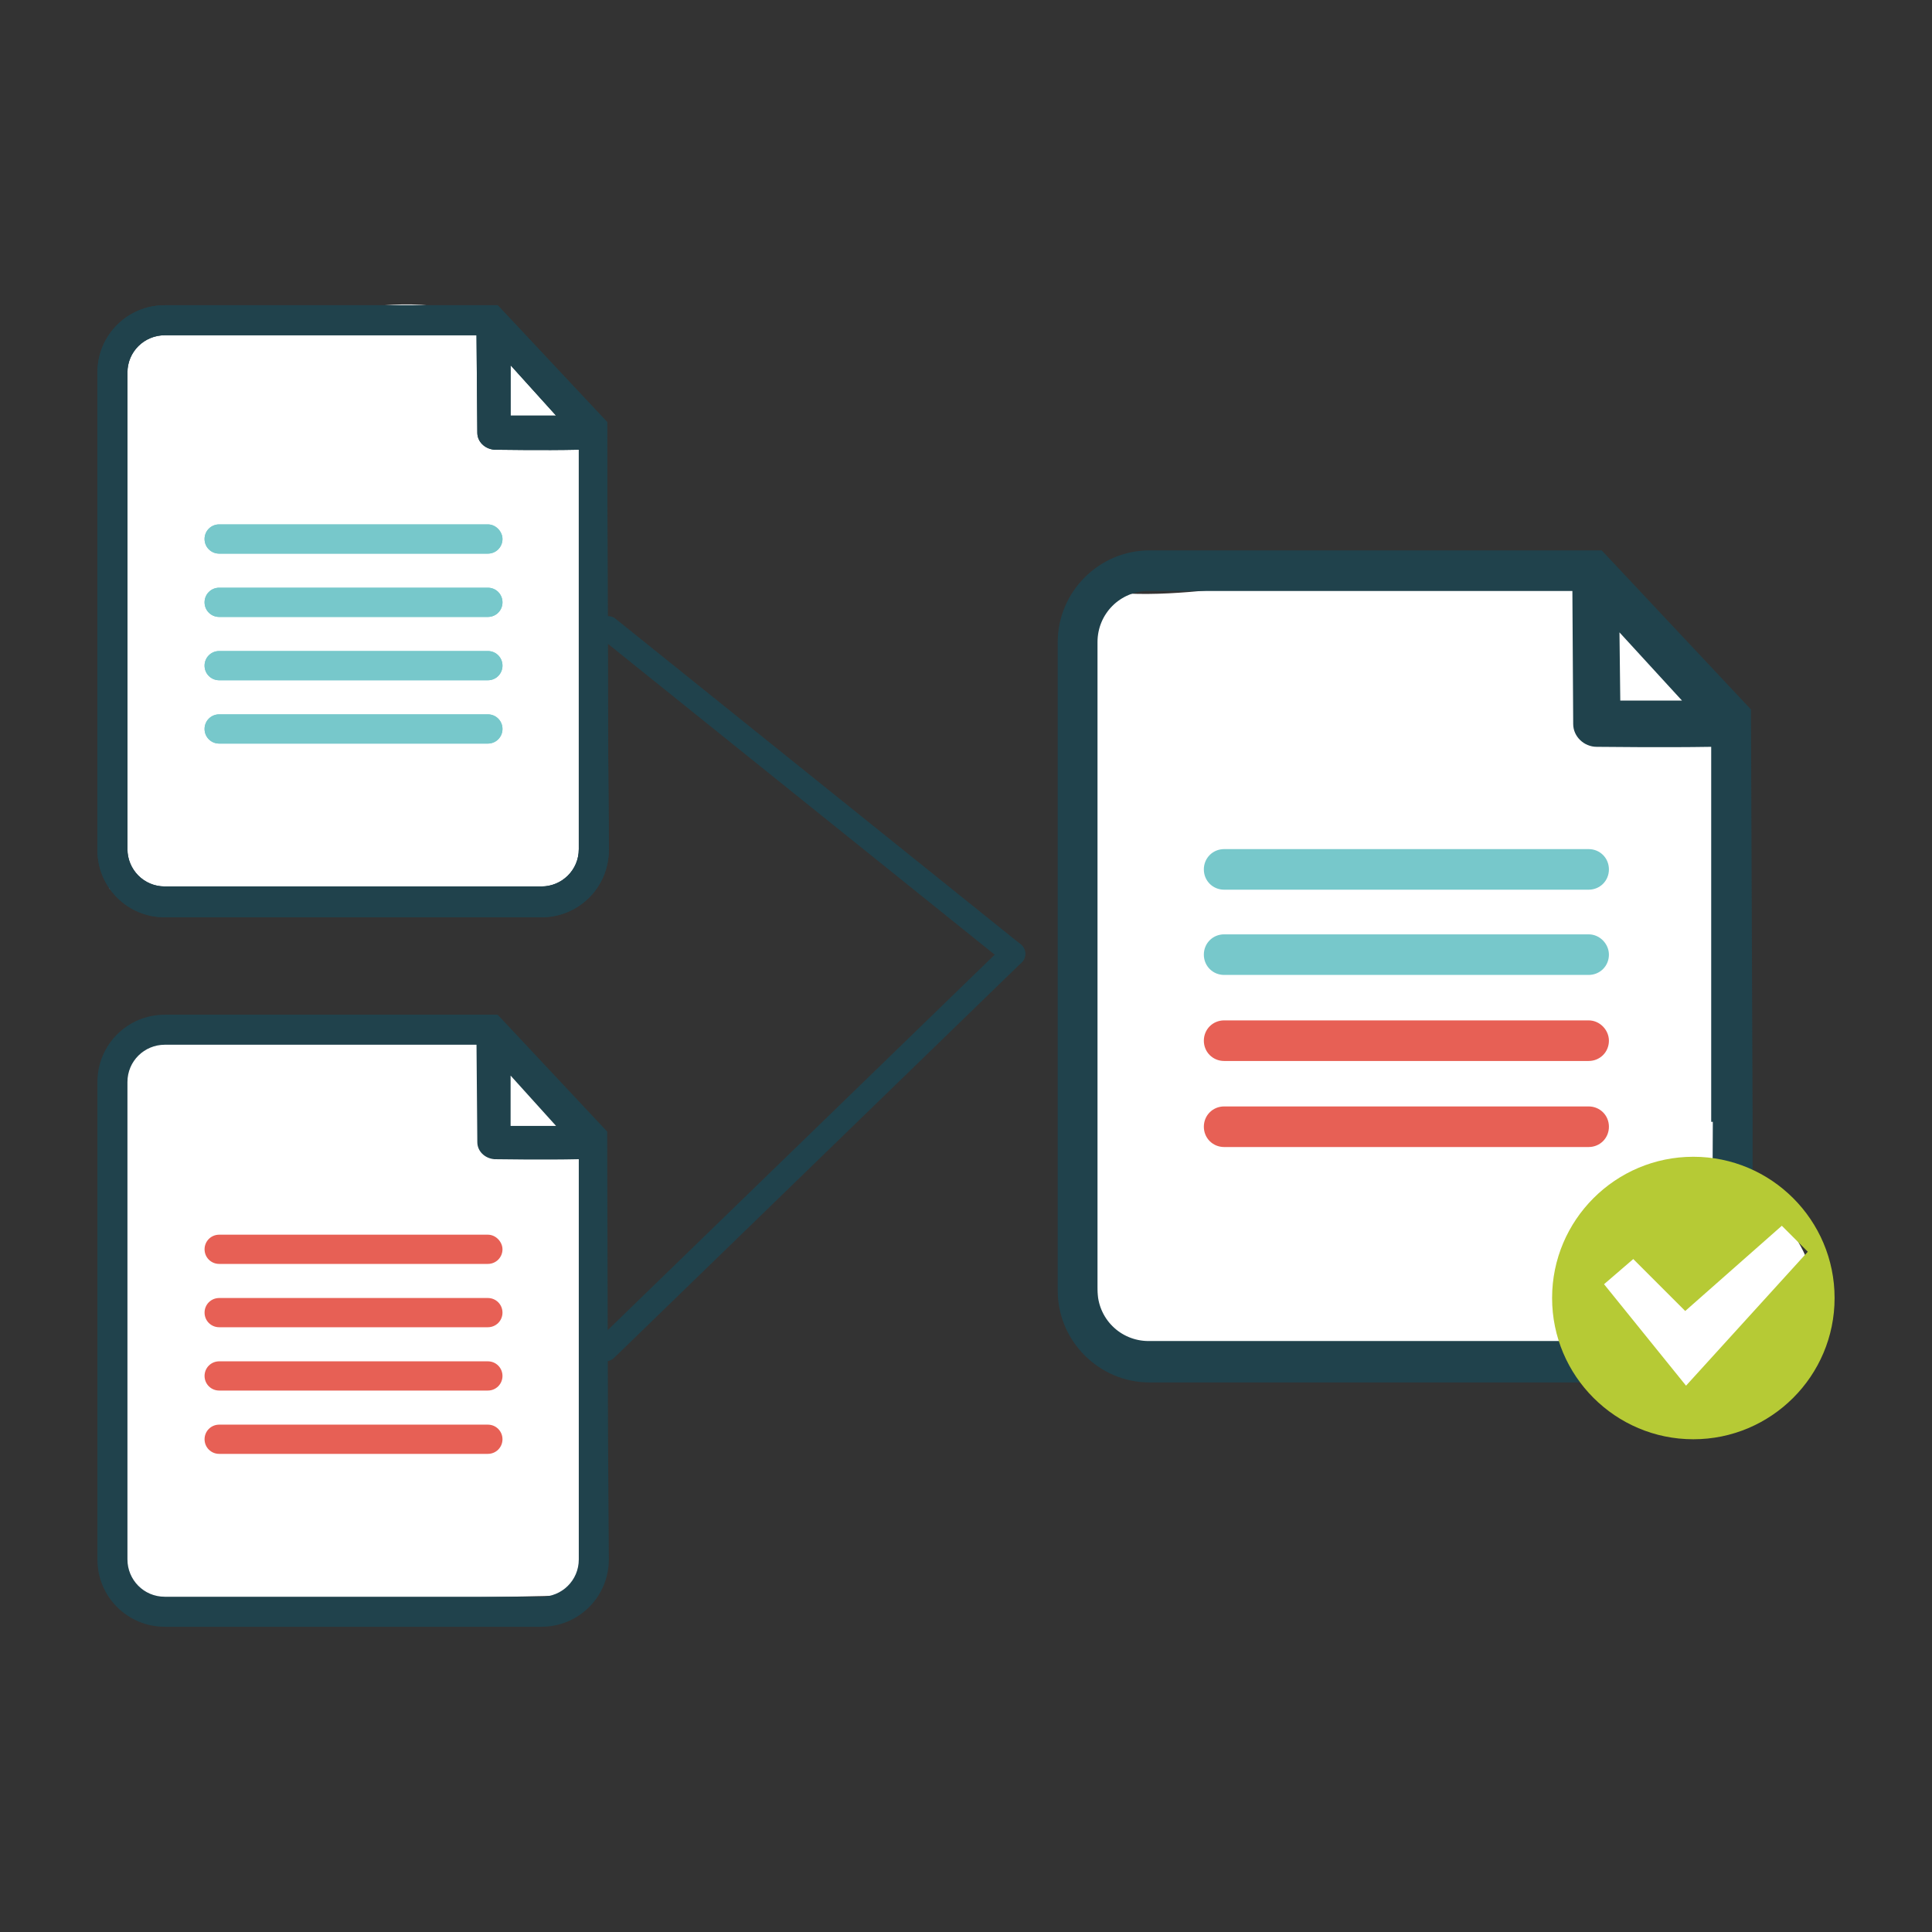 <?xml version="1.0" encoding="utf-8"?>
<!-- Generator: Adobe Illustrator 21.0.0, SVG Export Plug-In . SVG Version: 6.00 Build 0)  -->
<svg version="1.1" id="Layer_1" xmlns="http://www.w3.org/2000/svg" xmlns:xlink="http://www.w3.org/1999/xlink" x="0px" y="0px"
	 viewBox="0 0 238 238" style="enable-background:new 0 0 238 238;" xml:space="preserve">
<rect x="0" y="0" width="238" height="238" fill="#333333" stroke="none"/>
<style type="text/css">
	.st0{fill:#FFFFFF;}
	.st1{fill:#20424C;}
	.st2{fill:#E76055;}
	.st3{fill:#77C8CB;}
	.st4{fill:#20424C;stroke:#20424C;stroke-width:3;stroke-linecap:round;stroke-miterlimit:10;}
	.st5{fill:#B6CA35;}
</style>
<g>
	<path class="st0" d="M72.2,196.5l-56.6,1.2l-1-69.5c9.5,1.7,20.2-2.4,29.7-0.7c2.4,0.4,9-1.7,16,1c7,2.7,9.5,8.7,13.5,10.3
		C73.9,158.3,72.2,176.8,72.2,196.5z"/>
	<g>
		<path class="st1" d="M74.9,177l-0.1-37.4v-0.2l-13.4-14.3l-0.1-0.1h-41c-4.6,0-8.3,3.7-8.3,8.3v58.8c0,4.6,3.7,8.3,8.3,8.3h23.5
			h12.8h10.1c4.6,0,8.3-3.7,8.3-8.3L74.9,177C74.9,177,74.9,177,74.9,177z M68.5,138.7c-2.1,0-4.2,0-5.6,0l0-6.2L68.5,138.7z
			 M71.3,176.9C71.3,176.9,71.3,176.9,71.3,176.9l0,15.2c0,2.6-2.1,4.6-4.6,4.6H56.1H44.3h-24c-2.6,0-4.6-2.1-4.6-4.6v-58.8
			c0-2.6,2.1-4.6,4.6-4.6h38.4l0.1,12c0,1.1,0.9,2,2.1,2.1c0.7,0,5.9,0.1,10.4,0V176.9z"/>
		<path class="st2" d="M60.1,152.1H27c-1,0-1.8,0.8-1.8,1.8c0,1,0.8,1.8,1.8,1.8h33.1c1,0,1.8-0.8,1.8-1.8
			C61.9,153,61.1,152.1,60.1,152.1z"/>
		<path class="st2" d="M60.1,159.9H27c-1,0-1.8,0.8-1.8,1.8c0,1,0.8,1.8,1.8,1.8h33.1c1,0,1.8-0.8,1.8-1.8
			C61.9,160.7,61.1,159.9,60.1,159.9z"/>
		<path class="st2" d="M60.1,167.7H27c-1,0-1.8,0.8-1.8,1.8c0,1,0.8,1.8,1.8,1.8h33.1c1,0,1.8-0.8,1.8-1.8
			C61.9,168.5,61.1,167.7,60.1,167.7z"/>
		<path class="st2" d="M60.1,175.5H27c-1,0-1.8,0.8-1.8,1.8c0,1,0.8,1.8,1.8,1.8h33.1c1,0,1.8-0.8,1.8-1.8
			C61.9,176.3,61.1,175.5,60.1,175.5z"/>
	</g>
	<g>
		<path class="st0" d="M71.7,109.5H13.5l1.2-68.7c9.5,1.7,18-4.6,27.5-2.9c2.4,0.4,9-1.7,16,1c7,2.7,9.5,8.9,13.5,10.5
			C71.7,69.5,71.7,89.5,71.7,109.5z"/>
		<path class="st1" d="M74.9,89.5l-0.1-37.4V52L61.4,37.7l-0.1-0.1h-41c-4.6,0-8.3,3.7-8.3,8.3v58.8c0,4.6,3.7,8.3,8.3,8.3h23.5
			h12.8h10.1c4.6,0,8.3-3.7,8.3-8.3L74.9,89.5C74.9,89.5,74.9,89.5,74.9,89.5z M68.5,51.2c-2.1,0-4.2,0-5.6,0l0-6.2L68.5,51.2z
			 M71.3,89.4C71.3,89.4,71.3,89.4,71.3,89.4l0,15.2c0,2.6-2.1,4.6-4.6,4.6H56.1H44.3h-24c-2.6,0-4.6-2.1-4.6-4.6V45.9
			c0-2.6,2.1-4.6,4.6-4.6h38.4l0.1,12c0,1.1,0.9,2,2.1,2.1c0.7,0,5.9,0.1,10.4,0V89.4z"/>
		<path class="st3" d="M60.1,64.6H27c-1,0-1.8,0.8-1.8,1.8c0,1,0.8,1.8,1.8,1.8h33.1c1,0,1.8-0.8,1.8-1.8
			C61.9,65.5,61.1,64.6,60.1,64.6z"/>
		<path class="st3" d="M60.1,72.4H27c-1,0-1.8,0.8-1.8,1.8c0,1,0.8,1.8,1.8,1.8h33.1c1,0,1.8-0.8,1.8-1.8
			C61.9,73.2,61.1,72.4,60.1,72.4z"/>
		<path class="st3" d="M60.1,80.2H27c-1,0-1.8,0.8-1.8,1.8c0,1,0.8,1.8,1.8,1.8h33.1c1,0,1.8-0.8,1.8-1.8
			C61.9,81,61.1,80.2,60.1,80.2z"/>
		<path class="st3" d="M60.1,88H27c-1,0-1.8,0.8-1.8,1.8c0,1,0.8,1.8,1.8,1.8h33.1c1,0,1.8-0.8,1.8-1.8C61.9,88.8,61.1,88,60.1,88z"
			/>
	</g>
	<g>
		<path class="st1" d="M74.9,89.5l-0.1-37.4V52L61.4,37.7l-0.1-0.1h-41c-4.6,0-8.3,3.7-8.3,8.3v58.8c0,4.6,3.7,8.3,8.3,8.3h23.5
			h12.8h10.1c4.6,0,8.3-3.7,8.3-8.3L74.9,89.5C74.9,89.5,74.9,89.5,74.9,89.5z M68.5,51.2c-2.1,0-4.2,0-5.6,0l0-6.2L68.5,51.2z
			 M71.3,89.4C71.3,89.4,71.3,89.4,71.3,89.4l0,15.2c0,2.6-2.1,4.6-4.6,4.6H56.1H44.3h-24c-2.6,0-4.6-2.1-4.6-4.6V45.9
			c0-2.6,2.1-4.6,4.6-4.6h38.4l0.1,12c0,1.1,0.9,2,2.1,2.1c0.7,0,5.9,0.1,10.4,0V89.4z"/>
		<path class="st3" d="M60.1,64.6H27c-1,0-1.8,0.8-1.8,1.8c0,1,0.8,1.8,1.8,1.8h33.1c1,0,1.8-0.8,1.8-1.8
			C61.9,65.5,61.1,64.6,60.1,64.6z"/>
		<path class="st3" d="M60.1,72.4H27c-1,0-1.8,0.8-1.8,1.8c0,1,0.8,1.8,1.8,1.8h33.1c1,0,1.8-0.8,1.8-1.8
			C61.9,73.2,61.1,72.4,60.1,72.4z"/>
		<path class="st3" d="M60.1,80.2H27c-1,0-1.8,0.8-1.8,1.8c0,1,0.8,1.8,1.8,1.8h33.1c1,0,1.8-0.8,1.8-1.8
			C61.9,81,61.1,80.2,60.1,80.2z"/>
		<path class="st3" d="M60.1,88H27c-1,0-1.8,0.8-1.8,1.8c0,1,0.8,1.8,1.8,1.8h33.1c1,0,1.8-0.8,1.8-1.8C61.9,88.8,61.1,88,60.1,88z"
			/>
	</g>
	<line class="st4" x1="74.9" y1="77.4" x2="124.8" y2="117.5"/>
	<line class="st4" x1="74.6" y1="166.2" x2="124.8" y2="117.5"/>
	<path class="st0" d="M212.2,165.4l-76.9,1.6L134,72.6c13,2.3,27.4-3.3,40.4-1c3.2,0.6,12.3-2.3,21.8,1.3c9.5,3.6,13,11.8,18.3,14
		C214.5,113.6,212.2,138.7,212.2,165.4z"/>
	<g>
		<path class="st1" d="M215.9,138.4l-0.2-50.8v-0.2L197.5,68l-0.2-0.2h-55.7c-6.2,0-11.3,5.1-11.3,11.3v79.9
			c0,6.2,5.1,11.3,11.3,11.3h31.9h17.3h13.8c6.2,0,11.3-5.1,11.3-11.3L215.9,138.4C215.9,138.4,215.9,138.4,215.9,138.4z
			 M207.2,86.3c-2.9,0-5.7,0-7.6,0l-0.1-8.4L207.2,86.3z M211,138.2C211,138.2,210.9,138.2,211,138.2l-0.1,20.7
			c0,3.5-2.8,6.3-6.3,6.3h-14.4h-16h-32.7c-3.5,0-6.3-2.8-6.3-6.3V79.1c0-3.5,2.8-6.3,6.3-6.3h52.2l0.1,16.4c0,1.5,1.3,2.8,2.9,2.8
			c1,0,8,0.1,14.1,0V138.2z"/>
		<path class="st3" d="M195.7,104.6h-44.9c-1.4,0-2.5,1.1-2.5,2.5c0,1.4,1.1,2.5,2.5,2.5h44.9c1.4,0,2.5-1.1,2.5-2.5
			C198.2,105.7,197.1,104.6,195.7,104.6z"/>
		<path class="st3" d="M195.7,115.1h-44.9c-1.4,0-2.5,1.1-2.5,2.5c0,1.4,1.1,2.5,2.5,2.5h44.9c1.4,0,2.5-1.1,2.5-2.5
			C198.2,116.3,197.1,115.1,195.7,115.1z"/>
		<path class="st2" d="M195.7,125.7h-44.9c-1.4,0-2.5,1.1-2.5,2.5c0,1.4,1.1,2.5,2.5,2.5h44.9c1.4,0,2.5-1.1,2.5-2.5
			C198.2,126.9,197.1,125.7,195.7,125.7z"/>
		<path class="st2" d="M195.7,136.3h-44.9c-1.4,0-2.5,1.1-2.5,2.5c0,1.4,1.1,2.5,2.5,2.5h44.9c1.4,0,2.5-1.1,2.5-2.5
			C198.2,137.4,197.1,136.3,195.7,136.3z"/>
	</g>
	<g>
		<g>
			<circle class="st0" cx="209" cy="160.5" r="14.6"/>
		</g>
		<path class="st5" d="M208.6,142.5c-9.6,0-17.4,7.8-17.4,17.4s7.8,17.4,17.4,17.4c9.6,0,17.4-7.8,17.4-17.4
			S218.2,142.5,208.6,142.5z M207.7,170.7L207.7,170.7L207.7,170.7l-10.1-12.5l3.6-3.1l6.4,6.4l11.9-10.5l3.2,3.2L207.7,170.7z"/>
	</g>
</g>
</svg>
